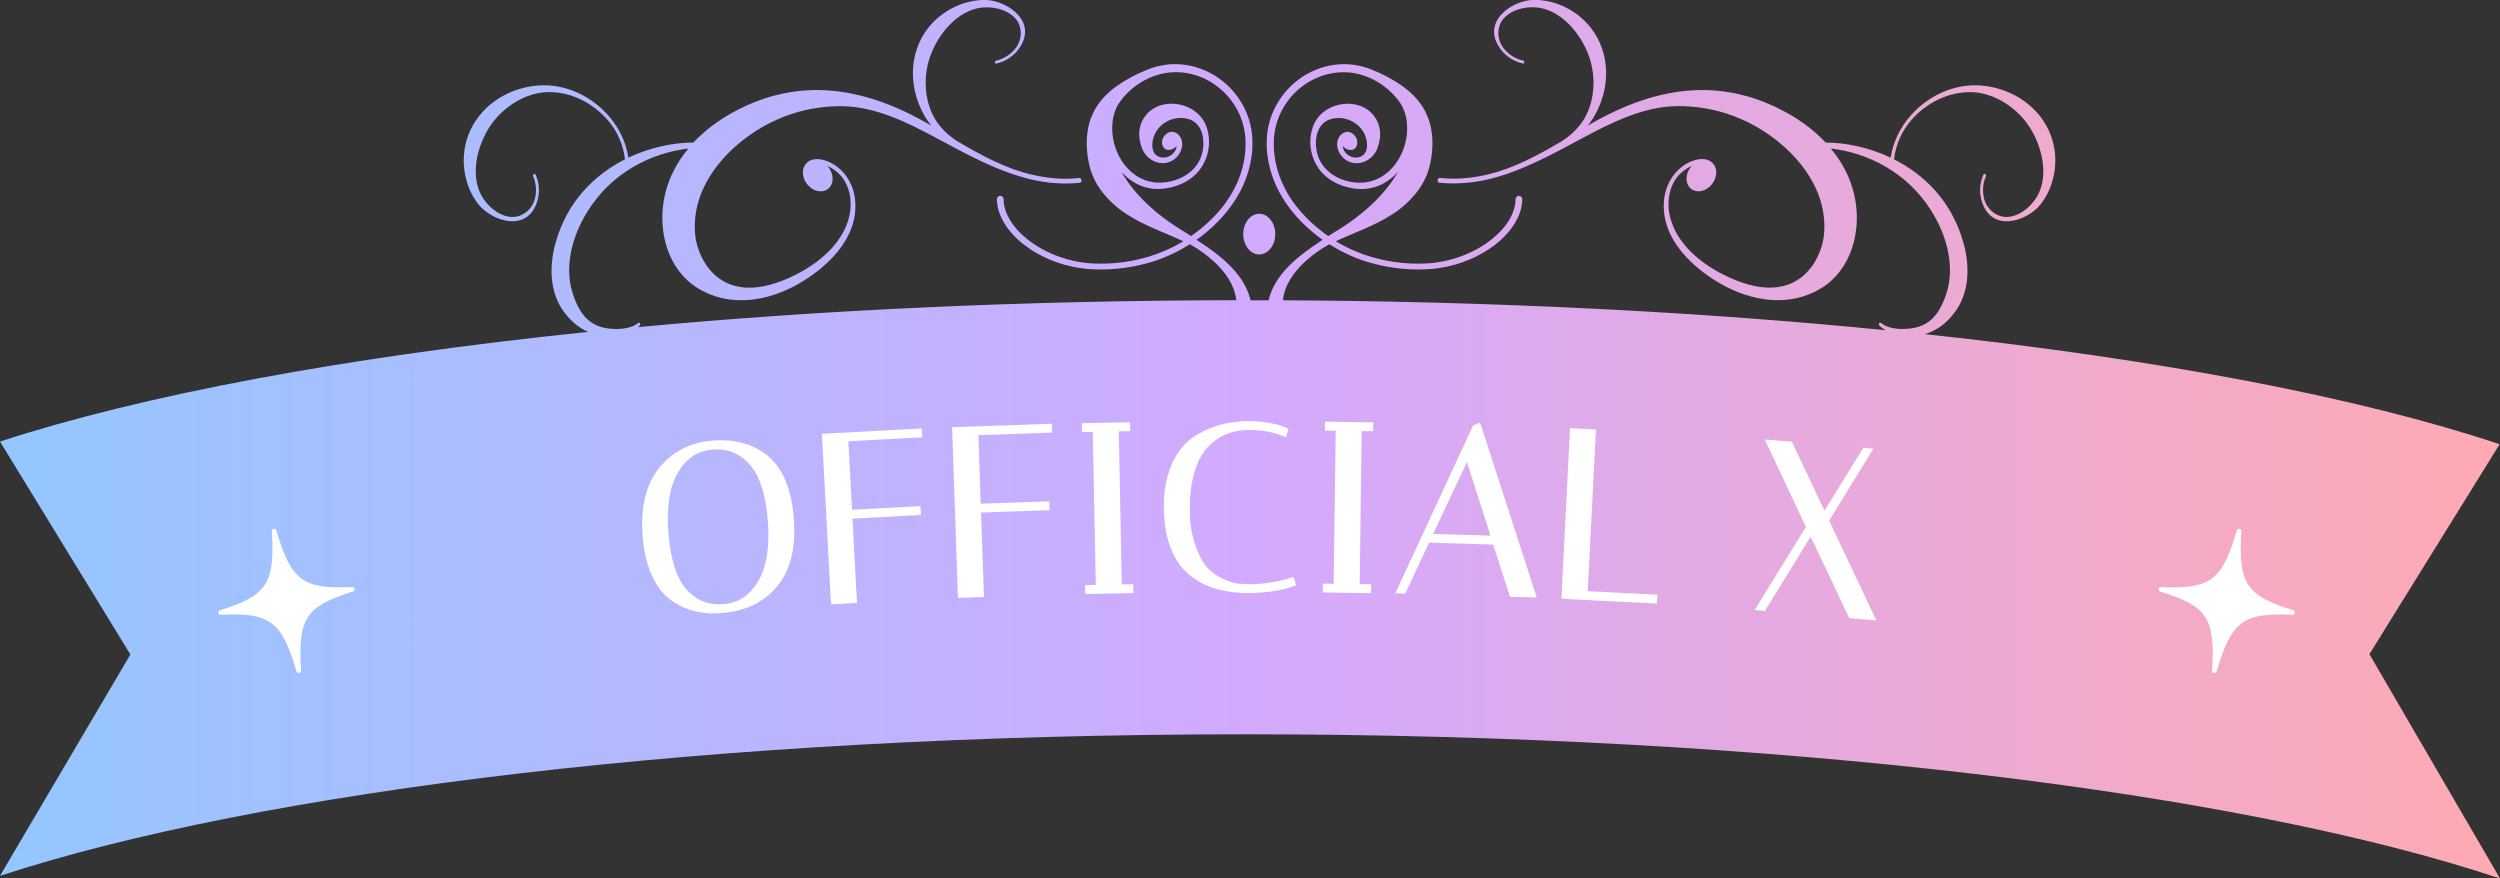 <?xml version="1.0" encoding="UTF-8"?><svg id="_レイヤー_2" xmlns="http://www.w3.org/2000/svg" xmlns:xlink="http://www.w3.org/1999/xlink" viewBox="0 0 383.47 134.75"><rect x="0" y="0" width="383.47" height="134.75" fill="#333333" stroke="none"/><defs><style>.cls-1{fill:#fff;}.cls-2{fill:url(#_名称未設定グラデーション_72);}</style><linearGradient id="_名称未設定グラデーション_72" x1="0" y1="67.38" x2="383.47" y2="67.38" gradientUnits="userSpaceOnUse"><stop offset="0" stop-color="#94c7ff"/><stop offset=".5" stop-color="#d2aaff"/><stop offset="1" stop-color="#ffaab3"/></linearGradient></defs><g id="_レイヤー_1-2"><path class="cls-2" d="M152.93,30.49c0-.13,0-.06,0,0h0ZM233.52,30.53c0-.29,0,0,0,0h0ZM190.7,35.91c0,1.72,1.1,3.12,2.45,3.12s2.46-1.4,2.46-3.12-1.1-3.12-2.46-3.12-2.45,1.4-2.45,3.12ZM363.47,100.39l20,34.36c-39.68-13.27-110.99-22.12-192.36-22.12S39.91,121.3,0,134.34l20-33.95L0,67.73c21.93-7.16,53.16-13,90.2-16.82-1.37-.6-2.6-1.6-3.67-3.04-2.16-2.9-2.35-6.82-1.34-10.52,1.76-6.43,6-10.54,10.68-12.91-.28-2.32-1.25-4.44-2.68-6.05-2.34-2.69-5.84-4.43-9.43-4.25-3.28.16-6.83,2.34-8.82,5.57-2.11,3.43-2.84,8.08-.6,11.05,1,1.33,2.51,2.44,4.16,2.52,1.49.07,3.11-1.05,3.55-2.81.31-1.18.17-2.43-.28-3.44-.05-.11,0-.25.1-.32.1-.07.23-.04.28.07.5,1.09.68,2.45.34,3.79-1.38,5.32-7.04,3.36-9.1.78-2.29-2.89-3.07-7.4-1.26-11.35,2.05-4.36,6.36-6.56,10.34-6.88,4.23-.35,8.36,1.64,11.07,4.86,1.4,1.68,2.49,3.81,2.84,6.2,3.39-1.6,6.96-2.31,9.98-2.32,1.75-1.86,3.81-3.36,5.86-4.51,9.37-5.22,19.32-4.73,30.63,1.92-.28-.35-.56-.72-.8-1.11-2.12-3.39-2.93-8.16-.66-12.4C143.49,1.97,147.58-.1,151.26,0c3.3.1,8.25,3.47,4.81,7.76-.88,1.07-2.07,1.74-3.25,1.99-.12.02-.22-.06-.22-.18,0-.13.08-.25.2-.27,1.07-.24,2.16-.87,2.92-1.83,1.15-1.4,1.08-3.37.13-4.52-1.05-1.28-2.85-1.82-4.51-1.83-3.73-.03-7.01,3.34-8.5,7.08-1.4,3.52-1.03,7.67.8,10.4.84,1.25,1.96,2.27,3.23,3.08,3.66,2.16,7.4,4.18,11.37,5.1,2.41.57,4.86.8,7.29.52.17-.02.33.14.36.34.02.21-.1.39-.27.4-2.47.25-5.01.06-7.48-.52-5.11-1.22-9.83-3.84-14.58-6.39-4.6-2.47-9.37-4.79-14.43-4.84-5.05-.04-9.91,1.45-14.17,4.46-4.37,3.08-9.09,8.56-8.3,15.52.38,3.31,3.89,11.66,15.39,5.87,3.35-1.69,7.31-4.71,8.26-9.15.47-2.19,0-4.67-1.52-6.23-.45-.46-1.14-.98-1.88-1.32.73.81,1.02,1.95.63,2.84-.48,1.11-1.82,1.41-2.98.66-1.16-.75-1.72-2.25-1.23-3.36.03-.07.08-.13.11-.2,0-.01.02-.03.02-.04,0,0,0,0,0,0,.06-.09.12-.17.19-.25.71-.84,1.93-.78,2.87-.49,2.42.75,4.34,3.08,4.64,6.05.62,6.1-4.7,10.62-8.7,12.9-4.65,2.65-10.47,3.68-15.39.68-4.6-2.8-6.35-8.81-5.07-14.38.62-2.72,1.93-5.07,3.59-7.06-5.15.58-12.36,3.42-16.37,11.24-1.68,3.28-2.53,7.3-1.4,10.89,1.34,4.29,3.54,5.65,7.15,5.54.23-.02.46-.04.69-.07.79-.11,1.59-.33,2.22-.85.09-.07.21-.06.28.04.08.1.06.26-.03.36-.09.09-.19.16-.29.24,28.01-2.62,59.07-4.09,91.79-4.13-.26-2.36-1.68-4.31-3.38-5.9-1.1-.98-2.29-1.9-3.62-2.61-.04-.02-.09-.04-.14-.07-2.04,1.3-4.27,2.3-6.6,2.93-2.97.8-6.07,1.1-9.15.85-3.07-.29-6.1-1.3-8.7-3.02-1.29-.86-2.49-1.91-3.44-3.18-.94-1.26-1.67-2.81-1.69-4.47v-.02c0-.29.22-.52.51-.52.29,0,.52.22.52.51h0c0,1.41.61,2.75,1.46,3.91.86,1.16,1.96,2.15,3.18,2.97,2.44,1.64,5.32,2.63,8.25,2.93,5.07.41,10.34-.71,14.69-3.36-2.38-1.11-5.09-2.05-7.64-3.5-1.48-.84-2.91-1.88-4.09-3.21-1.21-1.3-2.2-2.92-2.66-4.79-.45-1.86-.6-3.89-.22-5.86.17-.98.55-1.93,1.01-2.79.48-.86,1.08-1.62,1.73-2.27.65-.65,1.35-1.2,2.06-1.66.33-.23.74-.49,1.06-.66.38-.2.71-.42,1.08-.61,1.46-.72,2.94-1.38,4.54-1.65,3.19-.56,6.54.39,9.03,2.35,2.52,1.94,4.22,4.9,4.6,8.05.36,3.14-.37,6.31-1.83,9.05-1.48,2.74-3.62,5.06-6.07,6.91-.19.15-.39.29-.59.42,1.18.77,2.35,1.57,3.45,2.47,2.28,1.81,4.18,4.06,4.85,6.82.92,0,1.84,0,2.75,0,.67-2.76,2.56-5.01,4.85-6.82,1.11-.9,2.27-1.7,3.45-2.47-.2-.14-.39-.28-.59-.42-2.45-1.85-4.6-4.17-6.07-6.91-1.46-2.74-2.2-5.9-1.83-9.05.38-3.14,2.08-6.1,4.6-8.05,2.5-1.96,5.84-2.91,9.03-2.35,1.6.27,3.08.92,4.54,1.65.37.19.7.4,1.08.61.32.17.73.43,1.06.66.71.47,1.41,1.02,2.06,1.66.65.65,1.24,1.41,1.73,2.27.45.86.84,1.81,1.01,2.79.39,1.97.23,4-.22,5.86-.46,1.87-1.44,3.49-2.66,4.79-1.18,1.34-2.61,2.37-4.09,3.21-2.55,1.45-5.26,2.39-7.64,3.5,4.35,2.65,9.62,3.77,14.69,3.36,2.93-.3,5.81-1.29,8.25-2.93,1.21-.82,2.32-1.81,3.18-2.97.85-1.16,1.45-2.5,1.46-3.9h0c0-.29.24-.52.52-.52.29,0,.51.24.51.52v.02c-.02,1.66-.75,3.21-1.69,4.47-.95,1.27-2.14,2.32-3.44,3.18-2.6,1.72-5.62,2.73-8.7,3.02-3.08.25-6.17-.05-9.15-.85-2.33-.63-4.57-1.63-6.6-2.93-.05.02-.09.04-.14.07-1.33.71-2.52,1.63-3.62,2.61-1.7,1.59-3.13,3.55-3.38,5.91,33.07.17,64.38,1.8,92.44,4.59-.33-.19-.65-.41-.94-.71-.09-.09-.1-.25-.03-.36.07-.1.19-.11.28-.04.76.63,1.77.82,2.71.91,3.73.16,5.98-1.17,7.35-5.54,1.12-3.59.28-7.61-1.4-10.89-4-7.82-11.21-10.66-16.37-11.24,1.66,1.98,2.96,4.33,3.59,7.06,1.28,5.57-.47,11.58-5.07,14.38-4.92,3-10.74,1.97-15.39-.68-4-2.28-9.32-6.8-8.7-12.9.3-2.96,2.22-5.3,4.64-6.05.94-.29,2.16-.35,2.87.49.07.08.13.16.19.25,0,0,0,0,0,0,0,.01.02.03.02.04.04.07.08.12.11.2.48,1.11-.07,2.62-1.23,3.36-1.16.75-2.5.45-2.98-.66-.39-.89-.1-2.03.63-2.84-.74.35-1.43.87-1.88,1.32-1.52,1.56-1.99,4.04-1.52,6.23.95,4.45,4.92,7.47,8.26,9.15,11.49,5.79,15.01-2.57,15.39-5.87.79-6.96-3.93-12.44-8.3-15.52-4.26-3.01-9.12-4.5-14.17-4.46-5.06.05-9.82,2.37-14.43,4.84-4.75,2.55-9.47,5.17-14.58,6.39-2.47.58-5.01.76-7.48.52-.17-.02-.29-.2-.27-.4.02-.21.18-.36.36-.34,2.42.27,4.88.05,7.29-.52,3.97-.92,7.71-2.94,11.37-5.1,1.26-.8,2.38-1.82,3.23-3.08,1.83-2.72,2.21-6.88.8-10.4-1.49-3.74-4.78-7.11-8.5-7.08-1.66,0-3.45.55-4.51,1.83-.95,1.15-1.02,3.12.13,4.52.76.96,1.85,1.59,2.92,1.83.12.02.21.14.2.27,0,.12-.1.21-.22.18-1.17-.25-2.37-.92-3.25-1.99-3.44-4.29,1.51-7.66,4.81-7.76,3.68-.11,7.77,1.96,9.85,5.77,2.27,4.25,1.46,9.01-.66,12.4-.24.39-.51.76-.8,1.11,11.31-6.65,21.26-7.14,30.63-1.92,2.05,1.14,4.11,2.65,5.86,4.51,3.02.01,6.6.72,9.98,2.32.36-2.39,1.44-4.52,2.84-6.2,2.71-3.22,6.85-5.21,11.07-4.86,3.98.33,8.29,2.53,10.34,6.88,1.82,3.94,1.03,8.46-1.26,11.35-2.05,2.59-7.72,4.54-9.1-.78-.34-1.34-.16-2.7.34-3.79.05-.11.18-.14.28-.07.1.07.15.21.1.32-.45,1.01-.59,2.25-.28,3.44.43,1.75,2.05,2.88,3.55,2.81,1.66-.08,3.17-1.2,4.16-2.52,2.25-2.97,1.51-7.62-.6-11.05-1.98-3.23-5.54-5.41-8.82-5.57-3.58-.17-7.08,1.57-9.43,4.25-1.43,1.61-2.4,3.72-2.68,6.05,4.69,2.36,8.92,6.48,10.68,12.91,1.01,3.7.82,7.62-1.34,10.52-1.31,1.77-2.88,2.88-4.63,3.38,36.31,3.89,66.83,9.75,88.18,16.89l-20,32.25ZM203.74,36.21c1.11-.7,2.23-1.36,3.28-2.1,1.23-.86,2.39-1.81,3.48-2.83,1.52-1.45,2.9-3.08,3.92-4.9-.62.69-1.35,1.29-2.17,1.74-1.2.66-2.59.96-3.94.86-2.22-.15-4.6-1.16-5.94-3-1.39-1.9-1.77-4.35-.97-6.57,1.5-4.2,8.26-4.92,10-.47.49,1.24.32,2.65-.15,3.87-.79,2.03-3.41,3.04-5.17,1.43-.78-.71-1.24-1.88-.83-2.91.26-.69,1.01-1.28,1.77-1.06.84.24,1.44,1.3,1.07,2.14-.42.93-1.6.66-2.12-.01.1,1.24,1.45,2.07,2.61,1.68,1.12-.38,1.23-1.59,1.03-2.59-.47-2.37-2.97-3.84-5.32-3.27-2.66.64-2.88,4.09-1.94,6.18,1.03,2.3,3.57,3.55,6,3.62,1.18.05,2.36-.24,3.39-.81,2.06-1.17,3.47-3.38,3.93-5.75.37-1.82.19-4.03-.86-5.61-1.59-2.35-4.2-4.1-6.99-4.61-2.81-.53-5.81.28-8.09,2.02-2.3,1.73-3.87,4.4-4.25,7.25-.37,2.86.28,5.86,1.63,8.45,1.35,2.61,3.41,4.83,5.76,6.62.28.22.57.43.86.64ZM182.71,36.21c.29-.21.58-.42.86-.64,2.36-1.79,4.41-4.01,5.76-6.62,1.35-2.58,2-5.59,1.63-8.45-.38-2.86-1.95-5.52-4.25-7.25-2.28-1.75-5.28-2.55-8.09-2.02-2.79.51-5.4,2.26-6.99,4.61-1.05,1.58-1.22,3.79-.86,5.61.46,2.37,1.87,4.58,3.93,5.75,1.03.57,2.21.86,3.39.81,2.44-.08,4.98-1.33,6-3.62.93-2.08.71-5.53-1.94-6.18-2.34-.57-4.84.9-5.32,3.27-.2,1-.1,2.21,1.03,2.59,1.16.39,2.51-.43,2.61-1.68-.52.67-1.7.94-2.12.01-.38-.83.22-1.89,1.07-2.14.76-.22,1.51.36,1.77,1.06.4,1.03-.06,2.19-.83,2.91-1.75,1.61-4.37.6-5.17-1.43-.47-1.22-.64-2.63-.15-3.87,1.74-4.45,8.5-3.72,10,.47.79,2.22.42,4.67-.97,6.57-1.34,1.83-3.71,2.85-5.94,3-1.35.11-2.74-.2-3.94-.86-.82-.45-1.55-1.05-2.17-1.74,1.02,1.81,2.4,3.45,3.92,4.9,1.08,1.03,2.25,1.97,3.48,2.83,1.05.74,2.17,1.4,3.28,2.1Z"/><path class="cls-1" d="M331.48,90.04c7.56.35,9.33-.94,11.62-8.67.12-.41.72-.3.7.12-.5,8.04.73,9.86,7.95,12.12.4.12.3.71-.12.69-7.56-.35-9.33.94-11.62,8.67-.12.41-.72.3-.7-.12.5-8.04-.73-9.86-7.95-12.12-.4-.12-.3-.71.12-.69ZM54.01,90.04c-7.56.35-9.33-.94-11.62-8.67-.12-.41-.72-.3-.7.12.5,8.04-.73,9.86-7.95,12.12-.4.12-.3.71.12.69,7.56-.35,9.33.94,11.62,8.67.12.41.72.3.7-.12-.5-8.04.73-9.86,7.95-12.12.4-.12.3-.71-.12-.69ZM109.52,94.09c-2.64,0-4.93-.74-6.81-2.19-1.14-.88-2.08-2.16-2.8-3.8-.71-1.62-1.16-3.56-1.33-5.78-.35-4.47.49-8.01,2.51-10.52,2.02-2.53,4.8-3.95,8.25-4.22.43-.03.85-.05,1.27-.05,2.88,0,5.33.84,7.28,2.49,2.22,1.89,3.53,5.09,3.87,9.51.35,4.42-.5,7.91-2.51,10.36-2.01,2.46-4.88,3.86-8.52,4.14-.41.03-.81.05-1.2.05ZM109.96,68.92c-.21,0-.42,0-.63.03-2.27.18-4,1.31-5.3,3.46-1.31,2.17-1.82,5.32-1.5,9.36.32,4.03,1.25,6.94,2.78,8.65,1.37,1.53,3,2.28,5,2.28h0c.21,0,.43,0,.65-.03,2.28-.18,4.02-1.31,5.31-3.47,1.31-2.18,1.82-5.32,1.51-9.32-.31-4-1.25-6.9-2.79-8.63-1.38-1.55-3.02-2.31-5.02-2.31ZM126.07,66.54l15.31-.82.07,1.36-11.32.61.56,10.5,10.5-.56.07,1.36-10.5.56.69,12.94-3.98.21-1.4-26.16ZM146.03,65.53l15.32-.53.05,1.36-11.33.39.36,10.51,10.51-.36.05,1.36-10.51.36.45,12.95-3.99.14-.9-26.18ZM166.43,89.75l1.65-.03-.46-23.48-1.66.03-.03-1.36,7.41-.14.03,1.36-1.76.03.46,23.48,1.76-.03.03,1.36-7.41.14-.03-1.36ZM191.55,90.97c-4.58,0-8.05-1.33-10.29-3.96-.81-.96-1.48-2.24-1.98-3.8-.5-1.55-.75-3.46-.76-5.66,0-2.22.36-4.24,1.08-6.01.73-1.79,1.76-3.2,3.04-4.19,2.46-1.82,5.45-2.75,8.9-2.76h0c1.02,0,1.97.08,2.89.23.95.16,1.65.32,2.14.5l1.09.42-.39,1.33-.51-.2c-1.55-.61-3.29-.92-5.17-.92-2.45,0-4.47.8-6.07,2.36-1.22,1.16-2.08,2.89-2.58,5.16-.3,1.31-.45,2.93-.44,4.83,0,1.88.28,3.64.82,5.22.53,1.57,1.14,2.74,1.8,3.47.66.74,1.48,1.33,2.42,1.76.96.44,1.72.7,2.26.76.56.07,1.24.1,2.03.1.91,0,1.86-.09,2.9-.25,1.05-.17,1.86-.32,2.4-.47l1.29-.4.39,1.29-.45.16c-1.87.67-4.14,1.01-6.75,1.02h-.07ZM202.89,90.88l.02-1.36,1.66.02.31-23.48-1.66-.02.02-1.36,7.41.1-.02,1.36-1.76-.02-.31,23.48,1.76.02-.02,1.36-7.41-.1ZM231.61,91.53l-2.57-8-9.83-.3-3.66,7.81-1.52-.04,11.92-25.73,1.08-.45,8.69,26.83-4.12-.12ZM228.62,82.15l-3.61-11.28-5.18,11.02,8.79.27ZM239.5,91.84l1.32-26.17,3.98.2-1.26,24.81,10.68.54-.07,1.36-14.66-.74ZM283.65,94.8l-5.92-12.49-7.01,11.39-1.58-.13,7.87-12.75-6.32-13.41,4.16.35,5,10.57,5.96-9.64,1.54.13-6.78,11.04,7.24,15.3-4.17-.35Z"/></g></svg>